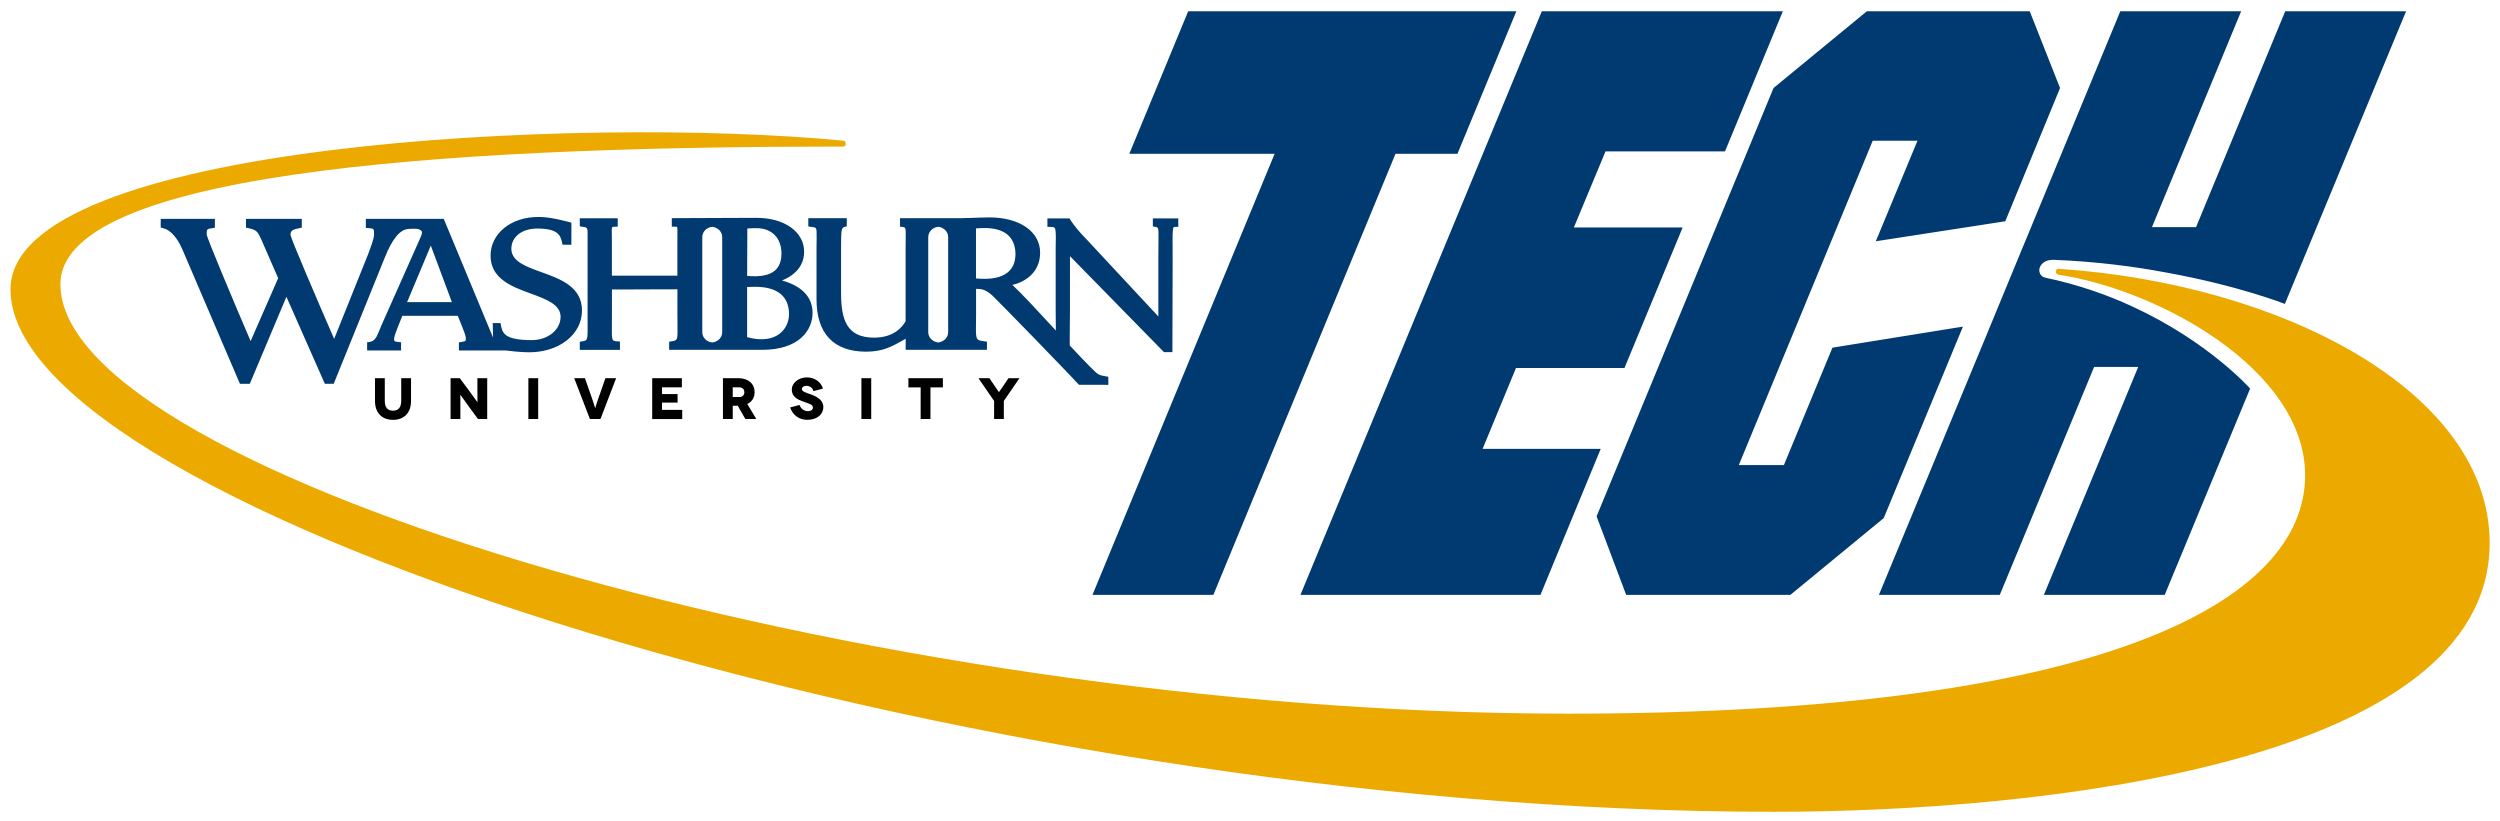 <?xml version="1.0" encoding="UTF-8"?> <svg xmlns="http://www.w3.org/2000/svg" width="247" height="81.114" viewBox="0 0 247 81.114"><g transform="matrix(1.333 0 0 -1.333 -160.31 115.85)"><g transform="translate(0 .135)"><path d="m272.84 66.852c16.665-1.123 31.952-9.162 31.952-20.315 0-16.409-33.483-19.931-53.032-19.931-60.23 0-130.72 22.509-130.72 38.715 0 10.872 42.262 12.913 61.734 11.025 0.23-0.025 0.23-0.435 0-0.435-25.776 0-58.034-1.403-58.034-10.207 0-13.986 59.54-31.825 111.76-31.825 39.811 0 54.614 8.371 54.614 17.66 0 7.835-10.847 13.757-18.298 14.879-0.256 0.05-0.23 0.458 0.025 0.433" fill="#ecaa00"></path><path d="m208.33 85.941-4.364-10.564h10.771l-13.501-32.692h8.959l13.5 32.692h4.592l4.365 10.564zm26.21 0-17.89-43.257h17.789l4.466 10.819h-8.755l2.476 5.998h8.04l4.312 10.412h-8.064l2.347 5.641h8.856l4.288 10.386zm24.092 0-6.917-5.689-13.116-31.749 2.193-5.818h12.174l6.917 5.691 5.87 14.19-9.672-1.559-3.599-8.703h-3.343l9.927 24.042h3.318l-3.088-7.453 9.595 1.481 4.059 9.877-2.247 5.689zm18.784 0-6.738-16.307-0.816-1.966-2.399-5.818-7.938-19.167h8.959l6.992 16.896h3.268l-6.993-16.896h8.957l6.33 15.289s-3.062 3.47-8.703 6.073c-1.863 0.868-4.033 1.633-6.457 2.144-0.408 0.077-0.562 0.484-0.409 0.816 0.153 0.306 0.484 0.536 1.046 0.511 3.088-0.127 5.896-0.485 8.322-0.945 5.359-0.97 8.777-2.323 8.777-2.323l8.984 21.693h-8.957l-6.611-16.002h-3.267l6.611 16.002zm-117.28-15.25c-2.004 0-3.514-1.231-3.514-2.865 0-1.72 1.59-2.303 2.993-2.815 1.129-0.413 2.197-0.804 2.197-1.715 0-0.971-0.939-1.731-2.14-1.731-2.073 0-2.178 0.552-2.292 1.153l-0.021 0.113-0.577-0.002 0.028-1.077c-0.049 0.112-0.28 0.664-0.333 0.794l-3.325 8.007h-5.774v-0.675l0.129-0.007c0.48-0.032 0.48-0.032 0.48-0.472 0-0.296-0.233-0.915-0.439-1.462-0.053-0.143-2.004-4.999-2.519-6.281-1.326 3.043-3.194 7.404-3.236 7.705 0 0.347 0.193 0.404 0.63 0.497l0.207 0.045v0.65h-4.137v-0.65l0.145-0.032c0.666-0.14 0.719-0.254 1.009-0.888l1.232-2.827-2.041-4.665c-1.335 3.114-3.221 7.592-3.258 7.909 0 0.399-4.5e-4 0.399 0.453 0.47l0.155 0.023v0.661h-4.014v-0.643l0.135-0.037c0.128-0.034 0.229-0.076 0.23-0.078 0.637-0.258 1.066-1.108 1.22-1.46l4.286-10.008h0.732l2.714 6.45 2.799-6.34 0.05-0.11h0.655l3.775 9.327c0.553 1.399 1.126 2.102 1.752 2.15 0.63 0.049 0.813-0.001 0.949-0.119 0.056-0.049 0.069-0.067 0.069-0.133 0-0.132-0.071-0.289-0.148-0.457-0.022-0.05-0.045-0.1-0.064-0.148l-2.802-6.306c-0.045-0.102-0.088-0.206-0.127-0.309-0.21-0.531-0.359-0.858-0.763-0.907l-0.163-0.021v-0.606h2.514v0.605l-0.209 0.026c-0.304 0.038-0.303 0.039-0.303 0.262 0 0.125 0.154 0.535 0.267 0.832l0.34 0.841h4.109l0.231-0.565c0.033-0.087 0.069-0.178 0.105-0.268 0.123-0.31 0.262-0.662 0.262-0.825 0-0.226 5.6e-4 -0.226-0.357-0.283l-0.157-0.025v-0.599h3.439c0.256-0.033 1.143-0.138 1.761-0.138 2.238 0 3.924 1.33 3.924 3.095 0 1.764-1.606 2.341-3.023 2.851h-1e-3c-1.137 0.409-2.212 0.797-2.212 1.728 0 0.882 0.784 1.498 1.907 1.498 1.52 0 1.738-0.465 1.866-1.091l0.023-0.111 0.652 0.002 3e-3 1.633-0.211 0.064c-0.119 0.028-0.232 0.054-0.349 0.081-0.597 0.144-1.163 0.28-1.917 0.28zm33.434-0.031c-0.343 0-0.86-0.019-1.318-0.037-0.361-0.013-0.673-0.023-0.838-0.023h-4.444v-0.623l0.163-0.021c0.268-0.032 0.268-0.031 0.258-0.933-3e-3 -0.207-6e-3 -0.455-6e-3 -0.75v-5.304c-0.211-0.39-0.84-1.22-2.336-1.22-2.033 0-2.449 1.334-2.449 3.333v3.192c0 1.56 0.024 1.613 0.293 1.69l0.132 0.038v0.598h-2.852v-0.609l0.119-0.019c0.063-0.009 0.121-0.017 0.173-0.023 0.326-0.042 0.327-0.043 0.325-0.759l-1e-3 -0.193c0-0.087-1e-3 -0.186-4e-3 -0.291-3e-3 -0.131-4e-3 -0.275-4e-3 -0.431v-3.684c0-2.54 1.271-3.882 3.678-3.882 1.23 0 1.914 0.386 2.65 0.801 0.091 0.052 0.185 0.105 0.28 0.157v-0.819h6.025v0.605l-0.161 0.019c-0.67 0.085-0.67 0.107-0.652 1.308 3e-3 0.19 6e-3 0.408 6e-3 0.653v1.932c0.361 0.001 0.692-0.023 1.219-0.505 0.61-0.585 5.805-5.929 6.359-6.56l0.063-0.047 2.161-0.002v0.601l-0.12 0.018c-0.184 0.024-0.518 0.091-0.643 0.176-0.107 0.053-0.721 0.642-2.096 2.124-1e-3 0.192-4e-3 0.865 6e-3 1.541v0.041c4e-3 0.289 9e-3 0.596 9e-3 0.913v4.125l6.929-7.075 0.041-0.042h0.624l0.016 6.955c0 0.306-9.3e-4 0.575-3e-3 0.807-5e-3 0.688-0.011 1.401 0.079 1.5 0.018 0.017 0.072 0.025 0.158 0.025h0.185v0.627h-1.885v-0.59l0.171-0.038c0.25-0.04 0.25-0.039 0.246-0.886l-1e-3 -0.363c0-0.127-1e-3 -0.265-4e-3 -0.42-3e-3 -0.194-4e-3 -0.414-4e-3 -0.661v-4.311l-5.351 5.748c-0.427 0.431-0.785 0.854-1.062 1.252l-0.174 0.27h-1.636v-0.627h0.186c0.182 0 0.296-0.023 0.349-0.073 0.103-0.099 0.09-0.665 0.084-1.003-3e-3 -0.144-6e-3 -0.305-6e-3 -0.485v-4.733c0-0.579 7e-3 -1.073 0.012-1.389l-0.227 0.246c-1.129 1.224-2.293 2.487-2.993 3.132 0.84 0.19 2.055 0.856 2.055 2.389 0 1.565-1.518 2.618-3.776 2.618zm-17.238-0.031c-0.454 0-6.141-0.025-6.141-0.025l-0.136-0.002v-0.63h0.185c0.045 0 0.183-0.001 0.205-0.01 0.034-0.05 0.03-0.32 0.026-0.631v-0.041c-1e-3 -0.125-3e-3 -0.268-3e-3 -0.431v-2.517h-4.853v2.517c0 0.181-3e-3 0.339-7e-3 0.494-7e-3 0.277-0.014 0.537 0.037 0.586 0.011 0.009 0.053 0.034 0.217 0.034h0.185v0.625h-2.812v-0.598l0.246-0.041c0.339-0.054 0.339-0.054 0.334-0.735-1e-3 -0.107-3e-3 -0.229-3e-3 -0.365v-5.426c0-0.215 9.3e-4 -0.409 3e-3 -0.584 8e-3 -1.314 9e-3 -1.314-0.423-1.378l-0.157-0.025v-0.601h2.977v0.615l-0.171 0.012c-0.441 0.03-0.441 0.029-0.428 1.225 1e-3 0.211 4e-3 0.455 4e-3 0.737v1.884c0.466 0 1.317 0.002 2.202 0.006l0.205 0.002c0.958 0.003 1.922 6e-3 2.446 0.007v-1.898c0-0.283 4e-3 -0.527 6e-3 -0.737v-0.042c0.015-1.11 0.014-1.11-0.463-1.184l-0.155-0.025v-0.601h6.898c2.756 0 3.732 1.477 3.732 2.741 0 1.522-1.34 2.148-2.265 2.399 1.413 0.571 1.641 1.552 1.641 2.118 0 1.486-1.451 2.525-3.53 2.525zm13.469-0.664c0.423-0.046 0.738-0.372 0.738-0.762v-7.053c0-0.388-0.316-0.714-0.738-0.76-0.421 0.046-0.738 0.372-0.738 0.76v7.053c0 0.39 0.317 0.715 0.738 0.762zm-16.748-0.002c0.423-0.046 0.738-0.369 0.738-0.759v-7.055c0-0.39-0.316-0.713-0.738-0.759-0.421 0.046-0.738 0.369-0.738 0.759v7.055c0 0.39 0.317 0.713 0.738 0.759zm19.967-0.091c0.522 0.018 1.301-0.026 1.841-0.428 0.431-0.32 0.666-0.851 0.666-1.496 0-0.59-0.191-1.046-0.568-1.358-0.491-0.406-1.284-0.557-2.358-0.453v3.706c0.099 0.009 0.245 0.022 0.419 0.028zm-16.667-0.012c1.111 0 1.83-0.733 1.83-1.866 0-0.58-0.168-1.013-0.501-1.288-0.411-0.341-1.098-0.47-2.043-0.382l0.015 3.513c0.223 0.024 0.548 0.023 0.7 0.023zm-24.16-1.289 1.564-4.192h-3.322zm24.034-3.054c2.08 0 2.517-1.101 2.517-2.024 0-0.614-0.29-1.179-0.775-1.512-0.4-0.273-1.129-0.526-2.332-0.201v3.721c0.164 0.011 0.362 0.016 0.59 0.016z" fill="#003a70"></path><path d="m180.08 58.803c-0.658 0-1.132-0.428-1.132-0.898 0-0.532 0.419-0.731 0.782-0.87 0.432-0.164 0.785-0.224 0.785-0.466 0-0.148-0.119-0.268-0.379-0.268-0.32 0-0.536 0.229-0.614 0.459l-0.696-0.186c0.199-0.567 0.649-0.916 1.279-0.916 0.705 0 1.181 0.393 1.181 0.946 0 0.519-0.472 0.772-0.921 0.938-0.367 0.133-0.669 0.208-0.669 0.406 0 0.122 0.126 0.23 0.341 0.23 0.217 0 0.449-0.126 0.523-0.394l0.7 0.19c-0.143 0.476-0.601 0.829-1.179 0.829zm-32.024-0.06v-1.682c0-0.908 0.531-1.405 1.336-1.405 0.799 0 1.336 0.497 1.336 1.405v1.682h-0.727v-1.663c0-0.519-0.212-0.744-0.609-0.744-0.398 0-0.609 0.225-0.609 0.744v1.663zm5.602 0v-3.025h0.727v0.669c0 0.662-8e-3 1.128-3e-3 1.128h3e-3c4e-3 0 0.411-0.575 0.687-0.955l0.618-0.842h0.684v3.025h-0.727v-0.691c0-0.55 8e-3 -1.085 4e-3 -1.085h-4e-3c-4e-3 0-0.466 0.652-0.661 0.913l-0.645 0.864zm5.767 0v-3.025h0.727v3.025zm3.398 0 1.163-3.025h0.782l1.162 3.025h-0.795l-0.583-1.669c-0.116-0.337-0.169-0.554-0.173-0.554h-4e-3c-4e-3 0-0.055 0.217-0.173 0.554l-0.583 1.669zm11.023 0v-3.025h0.727v0.984h0.371l0.562-0.984h0.813l-0.669 1.115c0.35 0.164 0.543 0.466 0.543 0.872 0 0.624-0.458 1.039-1.219 1.039zm10.263 0v-3.025h0.727v3.025zm3.483 0v-0.68h0.908v-2.345h0.727v2.345h0.92v0.68zm5.193 0 1.159-1.686v-1.339h0.721v1.339l1.159 1.686h-0.813l-0.548-0.809c-0.087-0.129-0.153-0.221-0.157-0.221h-4e-3c-4e-3 0-0.069 0.092-0.155 0.221l-0.549 0.809zm-24.182-0.002v-3.025h2.225v0.68h-1.498v0.536h1.153v0.636h-1.153v0.497h1.472v0.677zm5.969-0.677h0.501c0.259 0 0.363-0.195 0.363-0.36 0-0.164-0.104-0.357-0.363-0.357h-0.501z"></path></g></g></svg> 
